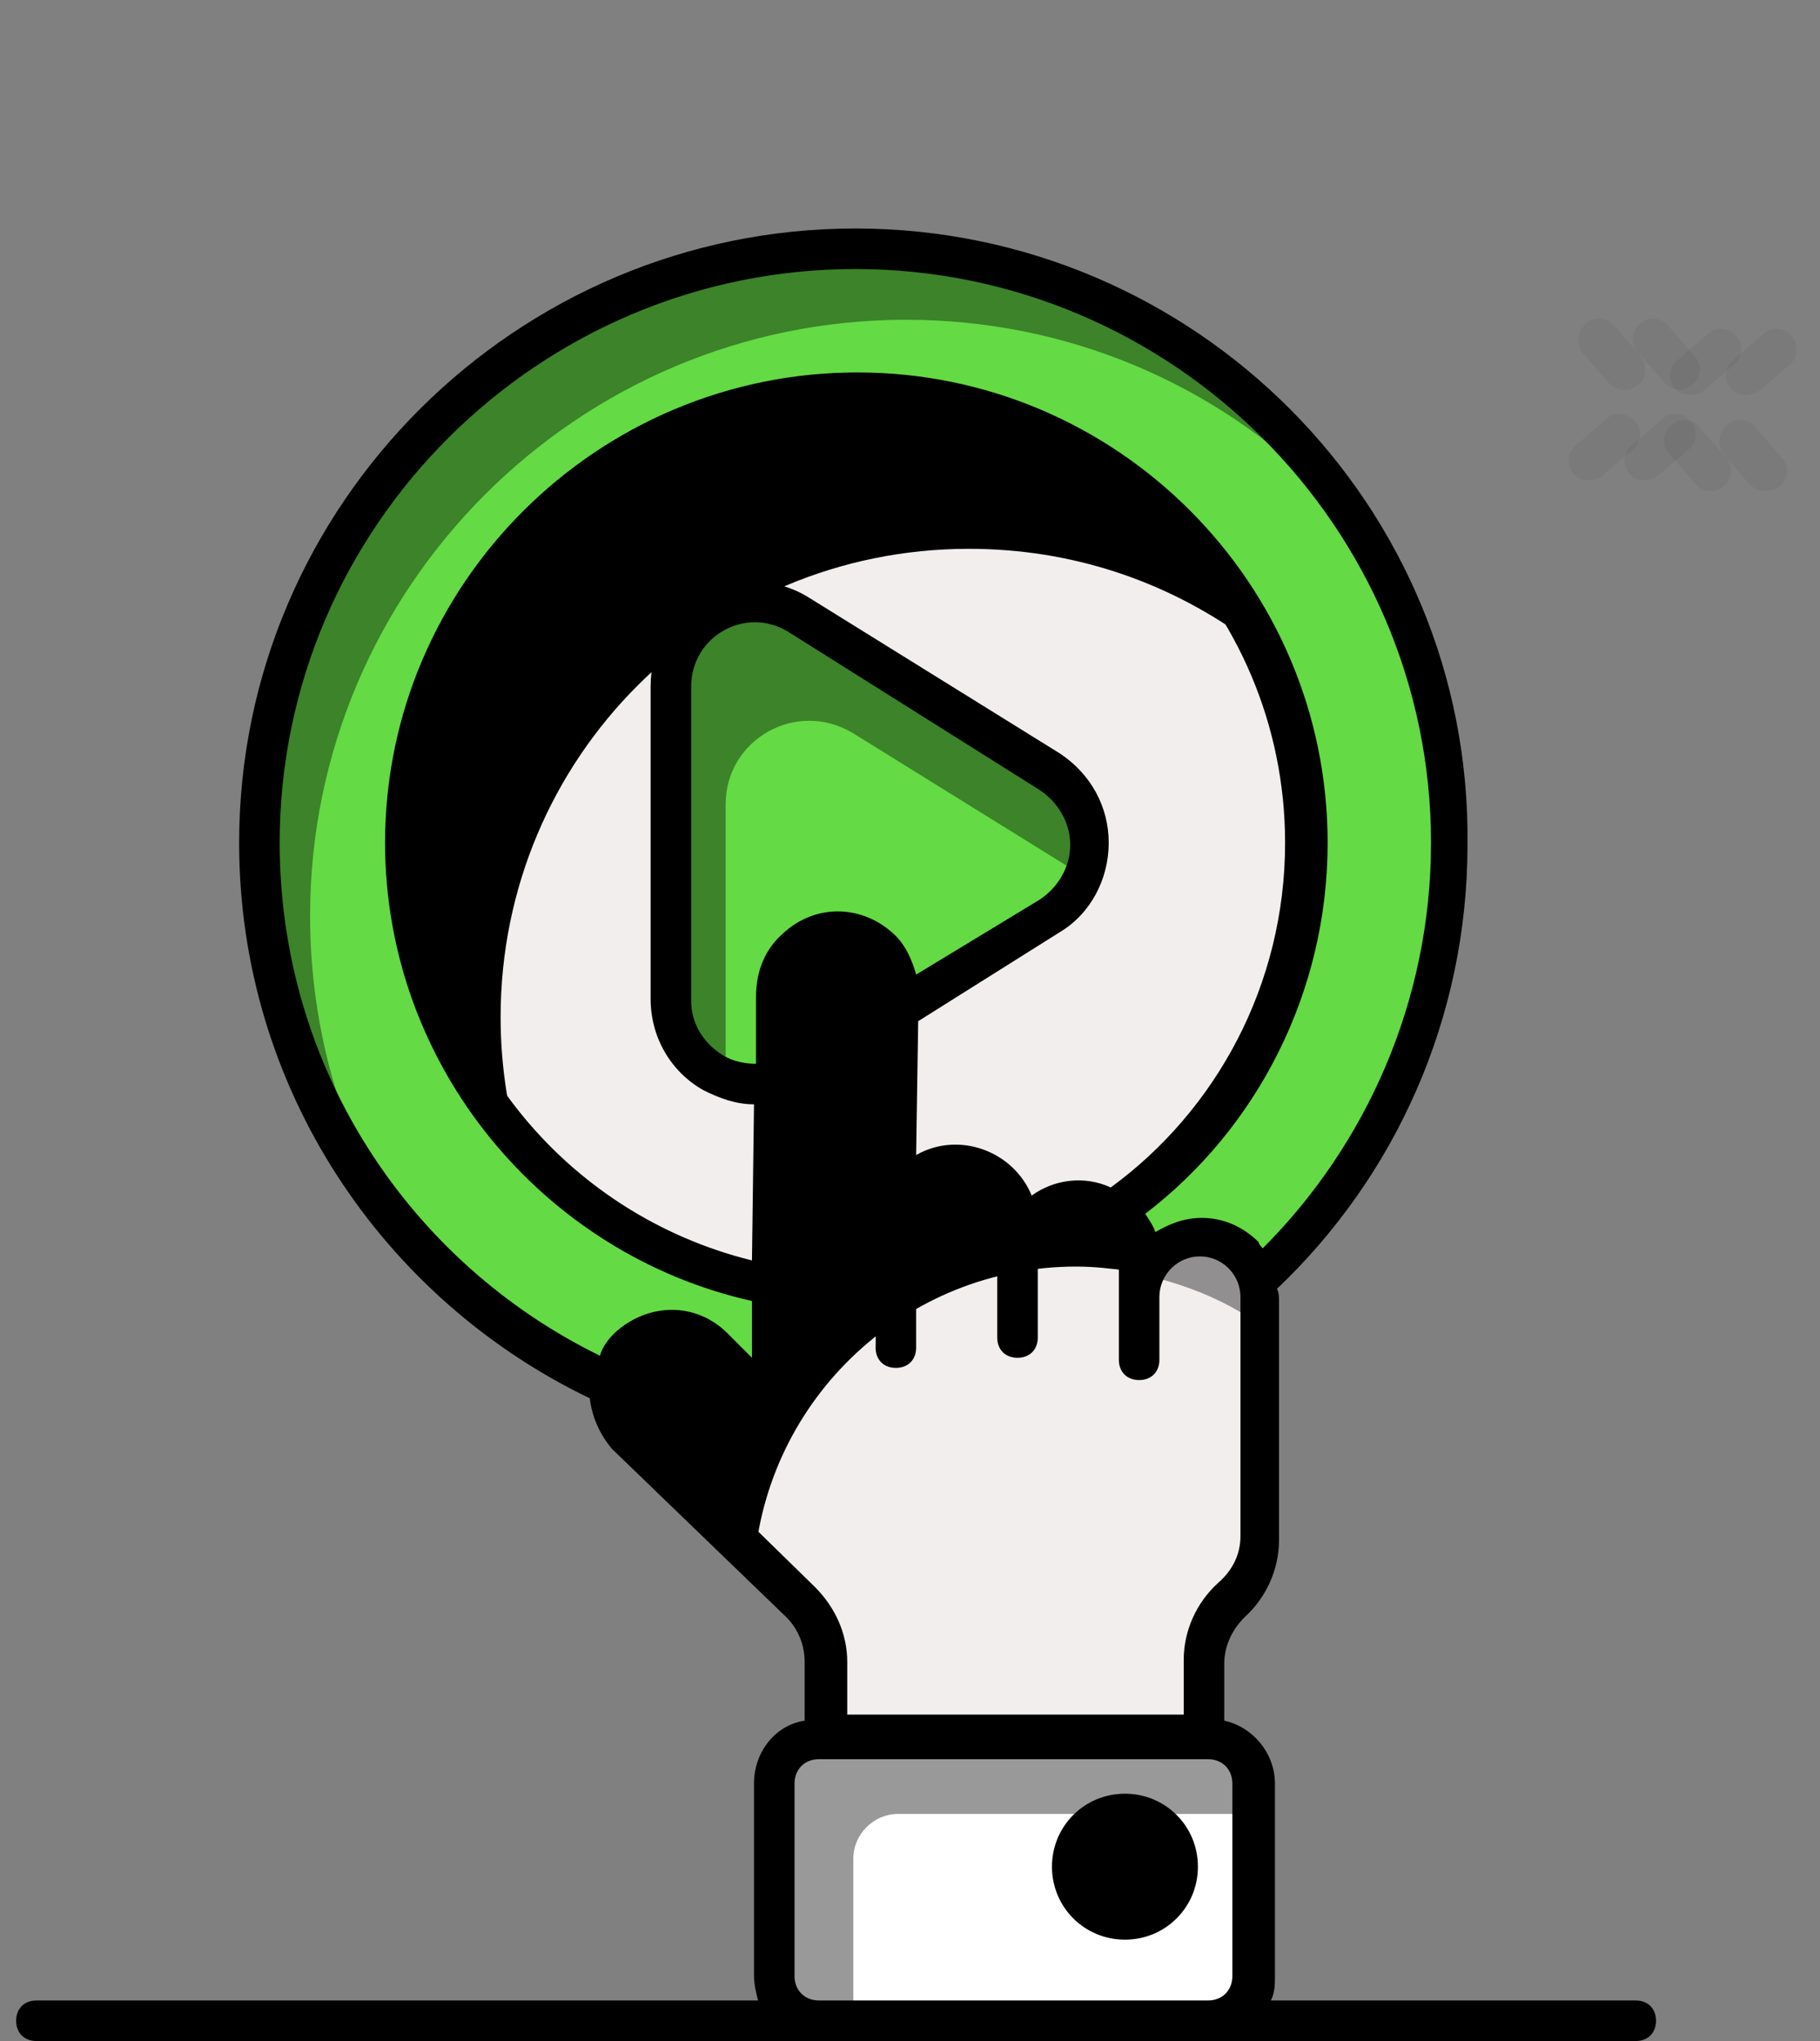 <svg width="66" height="74" viewBox="0 0 66 74" fill="none" xmlns="http://www.w3.org/2000/svg">
<rect x="0" y="0" width="66" height="74" fill="#808080" stroke="none"/>
<g opacity="0.05">
<path d="M58.324 13.872L57.369 12.769C57.148 12.475 57.222 11.96 57.516 11.74C57.81 11.446 58.324 11.519 58.545 11.813L59.501 12.916C59.721 13.21 59.721 13.725 59.427 13.945C59.059 14.239 58.618 14.166 58.324 13.872Z" fill="black"/>
<path d="M61.485 17.547L60.53 16.444C60.236 16.15 60.309 15.635 60.603 15.415C60.897 15.121 61.412 15.194 61.632 15.488L62.588 16.591C62.882 16.885 62.808 17.399 62.514 17.62C62.147 17.914 61.706 17.84 61.485 17.547Z" fill="black"/>
<path d="M60.75 14.092C60.456 13.798 60.53 13.283 60.824 13.063L61.926 12.107C62.22 11.813 62.735 11.887 62.956 12.181C63.249 12.475 63.176 12.989 62.882 13.21L61.779 14.165C61.485 14.386 60.971 14.386 60.75 14.092Z" fill="black"/>
<path d="M57.075 17.178C56.781 16.884 56.854 16.37 57.148 16.149L58.251 15.194C58.545 14.899 58.986 14.973 59.28 15.267C59.574 15.561 59.501 16.076 59.206 16.296L58.104 17.252C57.81 17.472 57.295 17.472 57.075 17.178Z" fill="black"/>
</g>
<g opacity="0.05">
<path d="M60.351 13.872L59.395 12.769C59.101 12.475 59.175 11.96 59.469 11.74C59.763 11.446 60.277 11.519 60.498 11.813L61.453 12.916C61.748 13.21 61.674 13.725 61.38 13.945C61.086 14.239 60.645 14.166 60.351 13.872Z" fill="black"/>
<path d="M63.438 17.547L62.482 16.444C62.262 16.15 62.335 15.635 62.629 15.415C62.923 15.121 63.438 15.194 63.658 15.488L64.614 16.591C64.908 16.885 64.835 17.399 64.541 17.62C64.173 17.914 63.732 17.84 63.438 17.547Z" fill="black"/>
<path d="M62.776 14.092C62.482 13.798 62.556 13.283 62.85 13.063L63.953 12.107C64.247 11.813 64.761 11.887 64.982 12.181C65.202 12.475 65.202 12.989 64.908 13.21L63.806 14.165C63.438 14.386 62.997 14.386 62.776 14.092Z" fill="black"/>
<path d="M59.101 17.178C58.807 16.884 58.881 16.37 59.175 16.149L60.277 15.194C60.571 14.899 61.086 14.973 61.306 15.267C61.6 15.561 61.527 16.076 61.233 16.296L60.13 17.252C59.763 17.472 59.322 17.472 59.101 17.178Z" fill="black"/>
</g>
<path d="M45.837 45.838C54.276 37.399 54.276 23.718 45.837 15.279C37.399 6.841 23.717 6.841 15.279 15.279C6.841 23.718 6.841 37.399 15.279 45.838C23.717 54.276 37.399 54.276 45.837 45.838Z" fill="#64DA44"/>
<g opacity="0.4">
<path d="M47.998 17.841C44.102 13.945 38.736 11.593 32.856 11.593C20.948 11.593 11.245 21.296 11.245 33.205C11.245 37.983 12.788 42.393 15.435 45.995C11.465 42.026 8.966 36.586 8.966 30.558C8.966 18.65 18.669 9.021 30.577 9.021C37.707 9.021 44.029 12.475 47.998 17.841Z" fill="black"/>
</g>
<path d="M30.577 46.876C39.59 46.876 46.896 39.57 46.896 30.557C46.896 21.544 39.59 14.238 30.577 14.238C21.564 14.238 14.258 21.544 14.258 30.557C14.258 39.57 21.564 46.876 30.577 46.876Z" fill="#F2EEEE"/>
<path d="M45.058 23.059C42.265 21.075 38.883 19.898 35.135 19.898C25.726 19.898 18.154 27.47 18.154 36.879C18.154 38.717 18.448 40.481 18.963 42.098C16.023 39.157 14.185 35.041 14.185 30.557C14.185 21.516 21.536 14.238 30.503 14.238C36.825 14.238 42.338 17.84 45.058 23.059Z" fill="black"/>
<path d="M37.634 33.13L28.519 38.79C26.46 40.04 23.888 38.569 23.888 36.217V24.897C23.888 22.545 26.534 21.075 28.519 22.324L37.634 27.984C39.545 29.16 39.545 31.954 37.634 33.13Z" fill="#64DA44"/>
<g opacity="0.4">
<path d="M38.883 31.513L30.944 26.588C28.886 25.338 26.314 26.808 26.314 29.161V39.231C24.99 38.937 23.888 37.835 23.888 36.218V24.897C23.888 22.471 26.534 21.075 28.519 22.325L37.634 27.985C38.883 28.793 39.324 30.263 38.883 31.513Z" fill="black"/>
</g>
<path d="M45.279 47.171V55.845C45.279 56.727 44.911 57.535 44.249 58.123C43.588 58.712 43.22 59.52 43.22 60.402V63.122H29.548V60.255C29.548 59.447 29.18 58.638 28.592 58.05L22.271 51.949C21.389 51.14 21.389 49.743 22.271 48.861C22.712 48.42 23.226 48.2 23.814 48.2C24.402 48.2 24.917 48.42 25.358 48.861L27.49 50.993L27.637 36.071C27.637 34.821 28.666 33.719 29.916 33.719C30.504 33.719 31.018 34.013 31.386 34.38C31.827 34.748 32.047 35.336 32.047 35.924L31.9 44.377C31.9 43.128 32.929 42.172 34.105 42.172C34.694 42.172 35.282 42.393 35.649 42.834C36.09 43.201 36.311 43.789 36.311 44.377V45.701C36.311 44.451 37.34 43.495 38.516 43.495C39.104 43.495 39.692 43.716 40.059 44.157C40.501 44.524 40.721 45.112 40.721 45.701V47.024C40.721 45.774 41.75 44.819 42.926 44.819C43.514 44.819 44.102 45.039 44.47 45.48C45.058 45.995 45.279 46.509 45.279 47.171Z" fill="#98DAF8"/>
<path d="M45.279 47.171V55.845C45.279 56.727 44.911 57.535 44.249 58.123C43.588 58.712 43.22 59.52 43.22 60.402V63.122H29.548V60.255C29.548 59.447 29.18 58.638 28.592 58.05L22.271 51.949C21.389 51.14 21.389 49.743 22.271 48.861C22.712 48.42 23.226 48.2 23.814 48.2C24.402 48.2 24.917 48.42 25.358 48.861L27.49 50.993L27.637 36.071C27.637 34.821 28.666 33.719 29.916 33.719C30.504 33.719 31.018 34.013 31.386 34.38C31.827 34.748 32.047 35.336 32.047 35.924L31.9 44.377C31.9 43.128 32.929 42.172 34.105 42.172C34.694 42.172 35.282 42.393 35.649 42.834C36.09 43.201 36.311 43.789 36.311 44.377V45.701C36.311 44.451 37.34 43.495 38.516 43.495C39.104 43.495 39.692 43.716 40.059 44.157C40.501 44.524 40.721 45.112 40.721 45.701V47.024C40.721 45.774 41.75 44.819 42.926 44.819C43.514 44.819 44.102 45.039 44.47 45.48C45.058 45.995 45.279 46.509 45.279 47.171Z" fill="#F2EEEE"/>
<path d="M40.206 44.23C40.574 44.598 40.868 45.186 40.868 45.774V46.068C40.28 45.995 39.692 45.921 39.03 45.921C32.856 45.921 27.784 50.699 27.343 56.8L22.344 51.949C21.462 51.067 21.462 49.743 22.344 48.861C22.785 48.42 23.3 48.2 23.888 48.2C24.476 48.2 24.991 48.42 25.431 48.861L27.563 50.993L27.71 36.071C27.71 34.821 28.739 33.719 29.989 33.719C30.577 33.719 31.092 34.013 31.533 34.38C31.9 34.748 32.194 35.336 32.194 35.924L32.047 44.377C32.047 43.128 33.003 42.172 34.252 42.172C34.84 42.172 35.428 42.393 35.796 42.834C36.164 43.275 36.458 43.789 36.458 44.377V45.701C36.458 44.451 37.487 43.495 38.663 43.495C39.251 43.569 39.839 43.789 40.206 44.23Z" fill="black"/>
<g opacity="0.4">
<path d="M45.279 47.17V47.758C44.029 46.95 42.559 46.435 41.089 46.141C41.456 45.406 42.191 44.892 43.073 44.892C43.661 44.892 44.249 45.112 44.617 45.553C45.058 45.994 45.279 46.509 45.279 47.17Z" fill="black"/>
</g>
<path d="M45.058 64.665V71.649C45.058 72.531 44.323 73.266 43.441 73.266H29.254C28.372 73.266 27.637 72.531 27.637 71.649V64.665C27.637 63.783 28.372 63.048 29.254 63.048H43.441C44.323 63.048 45.058 63.783 45.058 64.665Z" fill="white"/>
<g opacity="0.4">
<path d="M45.058 64.665V65.768H32.562C31.68 65.768 30.945 66.503 30.945 67.385V73.266H29.254C28.372 73.266 27.637 72.531 27.637 71.649V64.665C27.637 63.783 28.372 63.048 29.254 63.048H43.441C44.323 63.048 45.058 63.783 45.058 64.665Z" fill="black"/>
</g>
<path d="M42.191 67.679C42.191 68.708 41.383 69.591 40.28 69.591C39.251 69.591 38.369 68.708 38.369 67.679C38.369 66.65 39.177 65.768 40.28 65.768C41.383 65.842 42.191 66.65 42.191 67.679Z" fill="black"/>
<path d="M59.318 72.53H46.087C46.234 72.236 46.234 71.942 46.234 71.648V64.664C46.234 63.562 45.425 62.606 44.396 62.386V60.327C44.396 59.666 44.69 59.078 45.131 58.637C45.94 57.902 46.381 56.873 46.381 55.843V47.169C46.381 47.023 46.381 46.876 46.307 46.728C50.571 42.685 53.217 36.952 53.217 30.63C53.364 18.281 43.294 8.284 31.018 8.284C18.742 8.284 8.672 18.281 8.672 30.557C8.672 39.451 13.891 47.096 21.389 50.698C21.462 51.359 21.756 52.021 22.197 52.536L28.519 58.637C28.96 59.078 29.18 59.666 29.18 60.254V62.386C28.151 62.533 27.343 63.488 27.343 64.664V71.648C27.343 71.942 27.416 72.236 27.49 72.53H1.321C0.88 72.53 0.586 72.824 0.586 73.265C0.586 73.706 0.88 74 1.321 74H59.318C59.759 74 60.053 73.706 60.053 73.265C60.053 72.824 59.759 72.53 59.318 72.53ZM10.142 30.557C10.142 19.089 19.551 9.754 31.018 9.754C42.485 9.754 51.894 19.089 51.894 30.557C51.894 36.29 49.542 41.509 45.793 45.258C45.719 45.185 45.646 45.111 45.646 45.038C45.058 44.45 44.323 44.156 43.588 44.156C42.926 44.156 42.412 44.376 41.897 44.67C41.824 44.45 41.676 44.229 41.529 44.009C45.572 40.921 48.145 35.996 48.145 30.557C48.145 21.148 40.5 13.503 31.091 13.503C21.683 13.503 13.964 21.148 13.964 30.557C13.964 38.642 19.698 45.479 27.269 47.169V49.228L26.387 48.346C25.211 47.169 23.447 47.243 22.271 48.346C22.05 48.566 21.83 48.86 21.756 49.154C14.846 45.773 10.142 38.716 10.142 30.557ZM33.223 41.877L33.297 37.025L38.442 33.791C39.545 33.129 40.206 31.88 40.206 30.557C40.206 29.233 39.545 28.057 38.442 27.322L29.327 21.662C28.151 20.927 26.681 20.927 25.505 21.589C24.255 22.25 23.594 23.5 23.594 24.896V36.217C23.594 37.613 24.329 38.863 25.505 39.525C26.093 39.819 26.681 40.039 27.343 40.039L27.269 45.699C20.433 44.009 15.434 37.907 15.434 30.557C15.434 21.956 22.418 14.973 31.018 14.973C39.618 14.973 46.602 21.956 46.602 30.557C46.602 35.702 44.102 40.26 40.28 43.053C39.324 42.612 38.222 42.759 37.413 43.347C36.752 41.73 34.767 40.995 33.223 41.877ZM27.416 36.143V38.569C27.049 38.569 26.608 38.495 26.24 38.275C25.505 37.834 25.064 37.099 25.064 36.29V24.896C25.064 23.059 27.049 21.956 28.592 22.912L37.707 28.645C38.369 29.087 38.81 29.822 38.81 30.63C38.81 31.439 38.369 32.174 37.707 32.615L33.223 35.335C33.076 34.82 32.856 34.306 32.488 33.938C31.386 32.835 29.621 32.688 28.372 33.864C27.71 34.453 27.416 35.261 27.416 36.143ZM23.3 51.433C23.006 51.139 22.859 50.771 22.859 50.404C22.859 49.595 23.52 48.934 24.329 48.934C24.696 48.934 25.064 49.081 25.358 49.375L27.49 51.507C27.71 51.727 28.004 51.8 28.298 51.654C28.592 51.507 28.739 51.286 28.739 50.992L28.886 36.07C28.886 35.188 29.621 34.453 30.43 34.453C30.797 34.453 31.165 34.6 31.459 34.894C31.753 35.188 31.9 35.555 31.9 35.923C31.9 37.246 31.974 31.145 31.753 48.86C31.753 49.301 32.047 49.595 32.488 49.595C32.929 49.595 33.223 49.301 33.223 48.86V44.303C33.297 43.494 33.885 42.906 34.693 42.906C35.502 42.906 36.163 43.568 36.163 44.376C36.163 44.67 36.163 48.713 36.163 48.493C36.163 48.934 36.458 49.228 36.899 49.228C37.34 49.228 37.634 48.934 37.634 48.493V45.699C37.634 44.891 38.295 44.229 39.104 44.229C39.912 44.229 40.574 44.891 40.574 45.699V47.023V49.301C40.574 49.742 40.868 50.036 41.309 50.036C41.75 50.036 42.044 49.742 42.044 49.301V47.023C42.044 46.214 42.706 45.552 43.514 45.552C44.323 45.552 44.984 46.214 44.984 47.023V55.696C44.984 56.358 44.69 56.946 44.176 57.387C43.367 58.122 42.926 59.151 42.926 60.18V62.165H30.724V60.254C30.724 59.225 30.283 58.269 29.548 57.534L23.3 51.433ZM28.813 64.664C28.813 64.15 29.18 63.782 29.695 63.782H29.989H43.661H43.808C44.323 63.782 44.69 64.15 44.69 64.664V71.648C44.69 72.162 44.323 72.53 43.808 72.53H29.695C29.18 72.53 28.813 72.162 28.813 71.648V64.664Z" fill="black"/>
<path d="M40.795 70.325C42.265 70.325 43.441 69.149 43.441 67.679C43.441 66.209 42.265 65.033 40.795 65.033C39.325 65.033 38.148 66.209 38.148 67.679C38.148 69.149 39.325 70.325 40.795 70.325ZM40.795 66.576C41.456 66.576 41.971 67.091 41.971 67.752C41.971 68.414 41.456 68.929 40.795 68.929C40.133 68.929 39.619 68.414 39.619 67.752C39.619 67.091 40.133 66.576 40.795 66.576Z" fill="black"/>
<g opacity="0.4">
<path d="M41.089 46.141C40.942 46.435 40.868 46.803 40.868 47.17V46.141H41.089Z" fill="black"/>
</g>
</svg>
